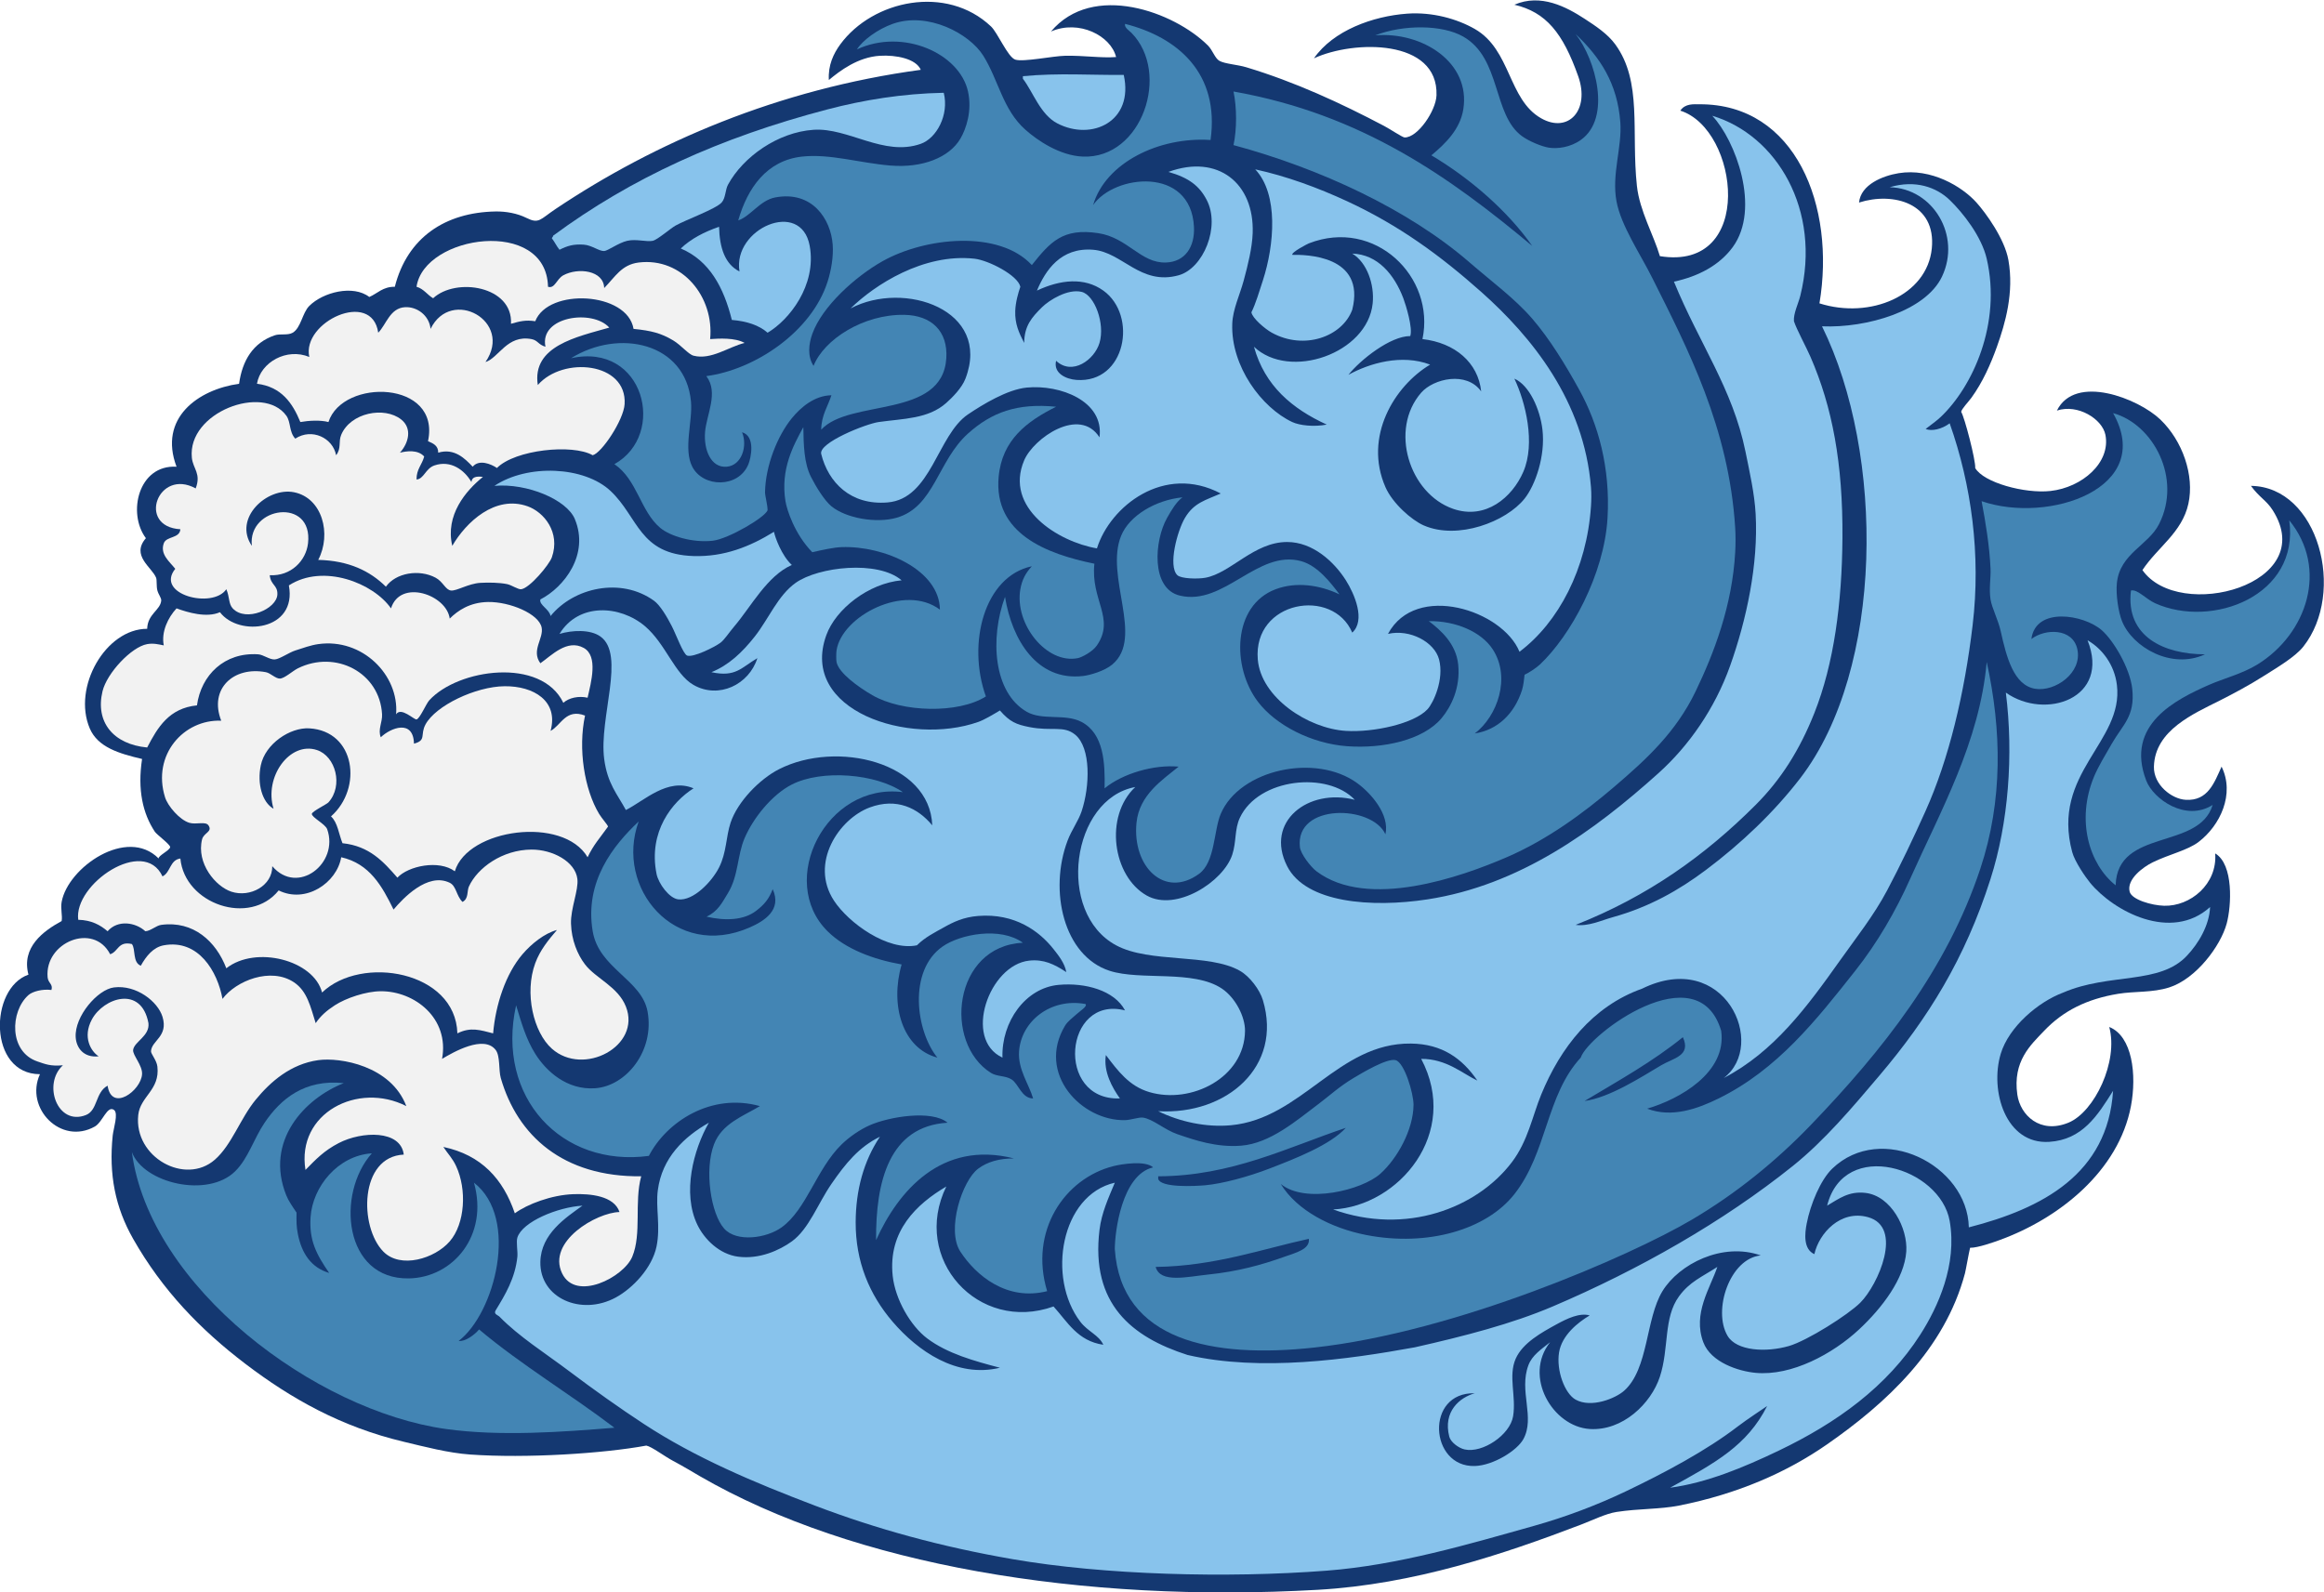 <?xml version="1.0" encoding="UTF-8" standalone="no"?>
<svg
   xmlns:dc="http://purl.org/dc/elements/1.1/"
   xmlns:cc="http://creativecommons.org/ns#"
   xmlns:rdf="http://www.w3.org/1999/02/22-rdf-syntax-ns#"
   xmlns:svg="http://www.w3.org/2000/svg"
   xmlns="http://www.w3.org/2000/svg"
   viewBox="0 0 793.4 543.787"
   height="543.787"
   width="793.4"
   xml:space="preserve"
   id="svg2"
   version="1.1"><defs
     id="defs6" /><g
     transform="matrix(1.333,0,0,-1.333,0,543.787)"
     id="g10"><g
       transform="scale(0.1)"
       id="g12"><path
         id="path14"
         style="fill:#143871;fill-opacity:1;fill-rule:evenodd;stroke:none"
         d="m 72.883,1582.6 c -18.621,70.37 38.055,111.81 85.004,137.31 2.449,13.93 -3.153,31.63 0,49.04 15.98,88.34 167.25,193.49 248.468,111.16 -1.835,7.14 29.489,21.35 29.426,29.42 -0.051,6.84 -34.289,31.74 -39.226,39.24 -30.953,46.92 -44.7,107.28 -32.7,186.35 -58.898,13.81 -113.496,30.01 -134.046,78.47 -44.735,105.5 40.816,255.05 147.125,255.01 1.039,37.92 33.363,47.38 35.961,71.92 0.757,7.12 -6.887,15.47 -9.805,26.16 -2.902,10.62 -0.863,26.59 -3.27,32.7 -10.582,26.83 -65.031,56.75 -26.152,101.35 -48.082,64.02 -19.27,188.88 78.457,183.08 -46.875,124.72 55.199,197.79 160.203,212.51 8.192,59.17 35.375,105.22 91.543,124.23 13.57,4.6 33.145,-0.86 45.774,6.55 21.332,12.53 24.488,50.69 42.5,68.65 35.378,35.29 112.363,54.77 153.668,22.89 21.335,9.17 34.535,26.5 65.387,26.16 32.12,126.29 129.08,190.7 258.28,192.89 26.57,0.45 55.66,-4.97 78.47,-16.35 32.73,-16.34 34.95,-4.05 75.19,22.89 253.9,170.02 570.27,306.9 935.05,356.36 -12.14,28.57 -63.57,38.44 -104.63,35.96 -56.31,-3.39 -102.4,-38.42 -130.77,-62.11 -2.27,37.74 11.77,67.54 29.42,91.54 83.38,113.36 271.78,153.56 385.79,45.77 17.44,-16.48 42.97,-78.53 62.12,-85 20.2,-6.82 96.34,9.19 127.51,9.8 49.36,0.99 91.92,-6.21 130.77,-3.26 -13.13,54.29 -94.84,96.8 -166.74,65.39 106.86,127.27 315.64,50.52 402.14,-35.97 11.93,-11.93 17.79,-32.83 29.42,-39.23 14.16,-7.8 45.8,-9.46 68.66,-16.35 124.36,-37.48 241.55,-91.57 353.09,-150.39 15.42,-8.13 46.96,-29.3 52.3,-29.43 33.77,-0.76 80.41,68.68 81.75,107.89 4.96,145.08 -211.88,142.07 -313.86,94.82 49.23,71.21 150.84,108.09 238.66,114.43 65.09,4.7 128.34,-13.52 173.28,-39.24 92.99,-53.21 85.03,-180.64 170.01,-228.85 69.63,-39.51 125.56,21.06 94.8,107.88 -39.16,110.69 -82.39,164.17 -163.46,183.1 67.6,29.38 133.39,-5.73 179.81,-35.97 28,-18.23 58.79,-38.49 78.47,-65.39 70.01,-95.7 40.56,-223.48 55.58,-362.91 6.87,-63.71 43.22,-126.43 58.84,-179.81 245.18,-39.59 202.85,325.21 52.32,372.71 12.46,18.89 34.86,16.28 49.04,16.35 246.71,1.18 349.09,-261.39 307.31,-510.03 129.9,-41.16 275.64,19.91 287.72,140.59 11.66,116.36 -98.83,145.67 -186.36,117.69 4.45,46.28 61.21,68.63 101.36,75.2 83.15,13.6 162.36,-33.95 199.43,-75.2 23.67,-26.35 72.05,-92.73 81.73,-147.11 14.86,-83.54 -8.01,-162.53 -29.42,-222.32 -15.77,-44.05 -36.42,-90.9 -65.39,-130.78 -7.33,-10.09 -24.87,-28.25 -26.16,-35.97 8.75,-13.75 37.62,-124.94 35.96,-143.85 21.15,-37.38 127.14,-66.15 192.9,-58.85 80.8,8.97 154.62,72.57 140.59,143.86 -7.94,40.31 -70.43,79.87 -124.24,62.12 47.05,94.66 208.54,30.96 264.83,-22.89 56.92,-54.46 87.84,-143.15 71.92,-215.78 -16.21,-73.96 -78.99,-111.4 -117.71,-170 94,-133.8 454.8,-36.87 333.49,153.65 -15.97,25.08 -34.24,32.66 -55.58,62.12 173,-2.21 244.17,-272.84 134.05,-411.94 -21.31,-26.91 -69.53,-54.94 -101.36,-75.2 -37.18,-23.67 -77.67,-45.17 -111.16,-62.12 -67.56,-34.17 -167.64,-76.3 -170,-170.01 -1.17,-46.21 45.01,-82.98 81.72,-85 56.5,-3.1 72.73,43.42 91.55,85 34.59,-70.42 -3.75,-150.86 -58.85,-192.89 -28.3,-21.61 -75.34,-31.59 -117.7,-52.31 -23.48,-11.49 -67.29,-43.19 -58.84,-75.19 5.41,-20.51 56.36,-35.09 88.27,-35.97 66.88,-1.84 136.68,55.02 130.78,134.04 47.76,-28.09 41.61,-135.13 29.42,-179.81 -15.61,-57.24 -78.08,-141.29 -147.13,-163.47 -42.89,-13.79 -88.96,-9.46 -130.76,-16.35 -80.31,-13.22 -141,-43.66 -189.63,-94.81 -34.34,-36.13 -80.93,-77.58 -68.66,-163.47 7.51,-52.59 58.22,-101.62 130.77,-71.93 66.88,27.37 128.68,157.1 104.63,245.21 59.22,-23.54 70.8,-122.42 55.58,-202.71 -31.52,-166.11 -183.37,-287.586 -336.75,-343.281 -11.99,-4.344 -55.73,-20.157 -75.19,-19.621 -3.47,-14.11 -11.17,-58.192 -13.09,-65.379 C 4980.27,621.523 4829.21,483.703 4679.44,379.453 4575.35,306.992 4449.17,252.059 4300.2,222.531 4250.61,212.695 4197.77,215.098 4140,206.172 4112.77,201.98 4078.75,185.059 4048.46,173.484 3851.64,98.301 3621.42,20.762 3374.96,6.738 2770.66,-27.625 2187.13,69.324 1792.58,297.715 c -17.69,10.246 -43.52,25.965 -68.65,39.238 -21.72,11.473 -55.09,36.777 -68.66,39.238 -109.53,-20.273 -307.47,-33.074 -451.18,-22.89 -56.14,3.984 -116.37,19.929 -170.01,32.695 -161.049,38.32 -288.998,110.84 -405.408,199.434 -115.356,87.793 -212.859,188.66 -287.699,320.402 -45.797,80.602 -62.61,164.668 -52.317,264.808 1.797,17.47 15.223,56.85 3.278,65.4 -17.344,12.41 -29.168,-31.31 -49.047,-42.5 -86.813,-48.9 -180.25,47.35 -140.582,134.04 -132.743,0.21 -130.266,220.17 -29.422,255.02 v 0" /><path
         id="path16"
         style="fill:#f2f2f2;fill-opacity:1;fill-rule:evenodd;stroke:none"
         d="m 416.168,1834.34 c 20.742,9.77 18.738,42.28 45.77,45.77 10.988,-116.69 177.628,-174.09 251.746,-81.74 69.425,-34.44 148.957,19.24 160.195,85.01 72.914,-16.45 104.629,-74.1 134.051,-134.04 23.61,28.02 87.06,96.27 143.85,68.65 17.14,-8.34 16.72,-33.49 32.69,-49.04 16.1,7.95 11.2,27.93 16.35,39.23 22.06,48.38 86.04,94.39 160.2,94.82 53.82,0.31 112.3,-30.41 117.7,-75.2 3.43,-28.5 -17.49,-75.53 -16.34,-114.43 1.21,-41.7 16.26,-78.88 35.96,-104.62 27.35,-35.75 84.37,-56.75 104.61,-107.89 40.03,-101.11 -108.48,-180.12 -189.61,-107.89 -47.21,42.01 -70.77,142.4 -42.51,219.05 12.46,33.78 33.52,59.13 55.58,85 -32.07,-8.52 -65.62,-35.59 -88.27,-62.12 -42.96,-50.3 -68.87,-128.77 -75.2,-202.7 -32.56,8.16 -57.04,17.18 -91.55,0 -4.55,159.83 -245.702,201.59 -346.55,104.62 -21.113,83.1 -169.824,121.34 -245.199,62.11 -26.375,69 -84.383,122.34 -166.746,111.17 -13.161,-1.78 -26.786,-15.43 -40.625,-16.34 -25.29,23.02 -70.512,30.15 -96.688,0 -18.762,16.12 -41.266,28.47 -75.195,29.41 -12.297,90.94 168.031,214.08 215.781,111.17 v 0" /><path
         id="path18"
         style="fill:#f2f2f2;fill-opacity:1;fill-rule:evenodd;stroke:none"
         d="m 419.438,2426.1 c -6.821,34.46 10.605,71.01 32.687,94.81 28.828,-10.5 77.055,-24.93 111.168,-9.81 48.387,-63.89 198.191,-47.46 176.547,68.65 88.402,57.03 216.801,5.66 261.54,-58.84 23.79,76.13 142.37,35.14 150.4,-26.16 20.29,20.19 51.16,41.75 98.08,42.5 55.42,0.89 130.29,-30.05 137.31,-65.38 5.62,-28.26 -27.38,-58.6 -3.26,-91.55 28.04,19.33 68.35,63.02 111.16,39.24 37.45,-20.8 18.76,-87.8 9.81,-127.51 -23.2,5.29 -48,-0.26 -62.13,-13.08 -56.52,117.61 -269.66,87.28 -343.28,6.54 -8.38,-9.18 -24.15,-47.23 -32.69,-49.04 -6.21,-1.31 -39.87,32.91 -52.31,13.08 7.99,100.7 -86.704,195.84 -199.443,179.81 -18.953,-2.69 -38.957,-9.95 -58.843,-16.34 -16.172,-5.2 -39.606,-21.91 -52.313,-22.89 -13.07,-1.01 -29.457,12.19 -42.5,13.08 -86.422,5.92 -146.332,-53.05 -156.933,-130.78 -71.387,-7.07 -100.723,-56.2 -127.504,-107.88 -87.012,8.18 -133.204,65.29 -114.43,143.85 11.101,46.46 73.863,113.75 114.43,120.96 15.898,2.83 28.375,-0.44 42.504,-3.26 v 0" /><path
         id="path20"
         style="fill:#4385b4;fill-opacity:1;fill-rule:evenodd;stroke:none"
         d="m 337.703,1128.14 c 29.781,-79.82 194.289,-119 264.817,-49.04 33.418,33.15 47.164,82.73 75.199,124.24 40.816,60.45 102.066,112 202.703,101.36 -100.063,-39.22 -203.258,-148.33 -147.125,-287.72 5.441,-13.5 14.922,-27.183 26.156,-43.894 -0.336,-23.789 -0.265,-35.859 3.266,-54.18 9.664,-50.168 34.215,-86.972 80.344,-100.422 -33.594,48.489 -51.543,84.231 -47.649,142.922 5.168,77.724 69.699,157.714 156.934,163.474 -92.012,-103.68 -72.098,-323.345 94.802,-320.4 113.45,2.004 204.74,110.333 166.75,245.21 117.33,-91.303 52.86,-335.256 -39.23,-405.413 17.07,-2.195 40.56,15.586 52.31,29.426 108.36,-91.074 233.31,-165.547 346.55,-251.738 -133.1,-10.988 -292.75,-22.676 -431.56,-3.274 -334.767,46.817 -758.513,363.407 -804.267,709.449 v 0" /><path
         id="path22"
         style="fill:#f2f2f2;fill-opacity:1;fill-rule:evenodd;stroke:none"
         d="m 501.172,2828.24 c 14.57,38.26 -6.891,50.06 -9.809,78.46 -11.984,116.48 182.883,189.5 241.934,107.89 12,-16.59 6.586,-41.27 22.887,-58.85 42.609,27.92 96.379,1.8 104.617,-42.5 13.996,17.64 5.512,34.26 13.078,52.31 23.84,56.84 110.656,73.37 153.661,39.23 28.21,-22.39 19.8,-59.32 -3.27,-85.01 16.83,4.1 45.77,8.46 62.12,-9.8 -5.35,-20.8 -19.91,-32.4 -19.61,-58.86 18.6,0.96 23.11,28.22 45.77,35.97 41.56,14.22 76.52,-11.12 94.81,-42.5 1.09,13.08 12.92,15.42 29.43,13.08 -43.81,-35.2 -97.02,-98.04 -78.47,-176.55 35.33,60.79 109.72,130.88 192.89,101.35 41.65,-14.78 84.69,-66.54 62.13,-130.78 -6.62,-18.8 -56.45,-78.76 -78.48,-81.73 -7.76,-1.05 -24.9,10.84 -35.96,13.08 -20.31,4.11 -47.15,4.47 -68.66,3.27 -30.22,-1.7 -61.08,-21.26 -75.19,-19.62 -14.19,1.65 -20.23,22.43 -39.23,32.7 -42.12,22.73 -102.12,12.71 -127.507,-22.9 -40.575,40.08 -94.575,66.73 -173.286,68.66 34.793,66.52 10.293,158.94 -62.113,173.29 -69.109,13.69 -156.422,-66.81 -107.891,-137.32 -11.5,101.2 157.415,125.41 143.856,6.53 -5.094,-44.63 -43.66,-84.76 -98.082,-81.73 2.758,-26.2 20.359,-24.82 19.609,-49.04 -1.133,-37.22 -80.715,-72.24 -114.422,-35.96 -11.007,11.84 -7.687,29.36 -16.343,49.04 -35.203,-51.46 -183.571,-13.22 -130.778,52.31 -14.984,18.83 -39.472,37.22 -29.425,65.38 6.683,18.75 40.738,11.88 42.5,35.97 -112.387,6.77 -57.165,157.49 39.234,104.63 v 0" /><path
         id="path24"
         style="fill:#f2f2f2;fill-opacity:1;fill-rule:evenodd;stroke:none"
         d="m 566.559,2233.2 c -31.852,81.54 31.679,140.05 114.425,124.24 11.914,-2.27 24.77,-16.71 35.965,-16.35 11.903,0.38 32.465,19.54 45.77,26.16 96.707,48.11 209.953,-10.7 215.781,-117.7 1.113,-20.36 -11.316,-39.09 -3.27,-58.85 25.6,24.67 83.46,46.78 85,-16.34 32.62,8.55 15.24,22.55 29.43,49.03 25.89,48.3 128.4,97.39 202.7,98.08 74.4,0.7 138.64,-37.69 117.7,-114.42 26.92,14.03 39.06,58.16 88.28,39.23 -18.25,-84.83 -1.84,-188.76 35.96,-251.74 7.11,-11.86 22.69,-28.85 22.88,-32.7 -21.95,-30.73 -36.66,-45.88 -52.3,-78.46 -62.38,106.42 -307.17,73.58 -340.02,-35.97 -40.75,30.27 -119.22,13.7 -147.13,-16.34 -35.484,40.79 -71.476,81.09 -140.582,88.27 -9.507,23.19 -12.253,53.13 -29.421,68.66 81.589,72.15 62.621,218.64 -55.582,225.59 -49.075,2.88 -112.809,-39.47 -124.235,-94.82 -9.68,-46.88 3.469,-94.76 32.695,-111.15 -24.945,81.42 41.59,173.38 111.157,150.38 47.972,-15.85 68.027,-91.3 29.429,-134.04 -4.574,-5.05 -41.929,-22.98 -42.507,-29.42 -0.786,-8.79 34.57,-26.15 39.23,-39.24 31.195,-87.42 -75.687,-170.86 -140.586,-94.81 0.594,-50.12 -56.848,-81 -104.617,-65.38 -40.824,13.34 -90.191,72.91 -75.191,134.04 4.21,17.17 27.769,19.29 16.343,35.97 -7.484,10.93 -31.324,1.22 -49.039,6.53 -24.664,7.4 -55.062,42.74 -62.121,65.39 -33.816,108.48 47.735,199.94 143.856,196.16 v 0" /><path
         id="path26"
         style="fill:#f2f2f2;fill-opacity:1;fill-rule:evenodd;stroke:none"
         d="m 658.102,3096.32 c 9.378,55.44 76.406,92.67 134.043,68.66 -19.75,89.61 160.457,173.69 176.55,62.12 20.825,21.17 29.938,63.2 68.655,65.38 30.3,1.72 61.78,-20.63 65.39,-55.57 52.81,107.9 212.87,19.62 140.58,-85.01 34.34,10.93 55.53,70.61 117.7,58.85 16.86,-3.19 16.83,-13.89 35.96,-19.61 -16.27,77.83 120.38,96.97 163.47,49.04 -82.62,-23.77 -198.65,-46.7 -183.07,-147.13 64.17,74.25 228.95,58.71 222.31,-49.04 -2.51,-40.62 -58.78,-125.21 -81.74,-130.77 -51.88,29.59 -199.02,14.11 -245.2,-32.7 -14.39,9.93 -45.77,23.14 -62.12,3.27 -19.51,20.39 -46.52,48.49 -88.27,35.96 0.06,18.59 -13.34,23.73 -26.16,29.43 33.31,155.94 -218.481,161.98 -255.009,49.04 -20.586,5.52 -50.964,3.75 -71.933,0 -20.309,49.44 -49.102,90.39 -111.156,98.08 v 0" /><path
         id="path28"
         style="fill:#f2f2f2;fill-opacity:1;fill-rule:evenodd;stroke:none"
         d="m 1403.52,3344.8 c 17.53,-5.76 21.73,19.96 39.23,29.42 38.15,20.62 103.43,12.51 104.63,-32.7 27.69,27.96 44.19,59.95 88.27,65.39 111.83,13.81 193.8,-88.45 183.08,-196.16 22.87,1.61 63.93,3.96 88.28,-9.81 -41.3,-10.12 -85.8,-44.31 -130.78,-32.69 -13.14,3.39 -31.77,27 -52.3,39.23 -30.66,18.26 -54.95,24.82 -101.36,29.43 -15.58,94.86 -218.14,105.82 -251.74,19.61 -25.18,3.84 -40.3,-0.35 -62.12,-6.54 5.27,96.58 -140.71,119.73 -199.43,65.39 -15.14,8.84 -23.87,24.09 -42.5,29.43 19.64,133.33 332.68,177.95 336.74,0 v 0" /><path
         id="path30"
         style="fill:#88c3ec;fill-opacity:1;fill-rule:evenodd;stroke:none"
         d="m 1266.21,2834.77 c 84.8,56.54 230.04,50.46 297.52,-13.08 71.59,-67.41 73.01,-162.41 212.5,-166.73 78.24,-2.44 144.51,24.13 205.97,62.11 2.9,-14.37 19.69,-61.06 45.77,-85 -63.2,-27.59 -104.58,-106.98 -147.11,-156.93 -13.95,-16.38 -25.67,-34.93 -35.97,-42.5 -15.35,-11.29 -69.61,-38.2 -85.01,-32.7 -10.04,3.59 -28.33,53.91 -39.23,75.2 -12.81,25.03 -30.27,54.2 -45.77,65.38 -84.93,61.29 -205.96,33.39 -264.82,-39.23 -3.32,18.09 -29.79,28.1 -26.15,42.5 60.8,31.23 126.11,115.18 88.27,205.98 -20.54,49.3 -121.37,92.38 -205.97,85 v 0" /><path
         id="path32"
         style="fill:#4385b4;fill-opacity:1;fill-rule:evenodd;stroke:none"
         d="m 2855.13,879.668 c 0,43.191 17.68,190.362 98.09,209.252 -19.77,18.17 -79.9,8.66 -101.36,3.27 -125.65,-31.58 -216.53,-166.682 -170.01,-320.401 -103.51,-26.164 -182.46,40.254 -222.31,101.344 -36.34,55.707 4.75,182.047 45.77,212.517 23.04,17.1 52.84,26.23 91.54,26.15 -185.83,47.21 -296.83,-84.26 -353.1,-209.241 -1.17,149.391 33.04,291.731 183.09,300.781 -40.34,33.68 -150.27,15.26 -199.43,-6.54 -25.19,-11.17 -52.11,-29.72 -71.93,-49.04 -64.38,-62.77 -89.62,-166.303 -153.66,-212.506 -39.12,-28.234 -115.46,-38.652 -147.12,-3.262 -34.14,38.145 -51.21,149.868 -26.15,215.768 20.37,53.62 74.46,72.12 117.69,98.08 -125.1,34.98 -239.36,-40.34 -284.43,-127.5 -222.76,-30.12 -392.65,149.34 -340.02,385.79 13.97,-45.97 25.44,-86.49 49.04,-124.24 28.04,-44.86 81.39,-93.51 153.66,-88.28 79.38,5.77 152.15,95.7 134.05,196.18 -14.83,82.2 -124.49,110.32 -140.59,205.97 -21.5,127.78 53.54,220.88 117.7,281.16 -61.76,-170 92.98,-355.44 284.44,-271.36 37.55,16.5 83.05,44.92 58.85,98.08 -9.72,-25.59 -21.62,-39.52 -42.51,-55.58 -31.5,-24.2 -78.72,-26.02 -126.8,-14.95 29.08,13.88 39.3,35.06 54.88,60.73 27.09,44.63 23.42,96.04 42.5,140.57 22.06,51.52 70.08,111.36 120.96,137.32 76.82,39.2 215.91,27.72 284.45,-19.62 -196.97,25.57 -323.21,-227.27 -192.9,-356.35 45.97,-45.55 117.18,-72.25 189.62,-85.01 -30.36,-105.3 2.44,-215.01 91.55,-238.67 -55.38,68.35 -75.25,222.26 13.08,284.44 44.96,31.65 148.03,51.73 205.96,9.81 -178.52,-8.48 -204.77,-256.22 -81.73,-333.47 15.18,-9.54 36.63,-6.7 52.31,-16.36 18.73,-11.52 25.67,-48.62 55.58,-49.04 -10.22,36.08 -39.39,74.17 -35.96,120.97 5.6,76.65 80.7,137.31 170.01,120.96 5.94,-5.71 -12.78,-17.04 -22.89,-26.15 -10.3,-9.28 -22.84,-18.42 -29.42,-29.42 -73.5,-122.85 42.52,-244.4 153.66,-241.94 14.52,0.33 35.64,7.93 45.77,6.54 25.51,-3.51 55.27,-31.15 88.27,-42.5 45,-15.48 100.78,-34.47 163.47,-29.43 74.18,5.97 141.43,64.18 199.42,107.89 27.38,20.63 51.44,43.34 88.28,65.39 22.68,13.57 86.25,51.68 107.89,45.78 22.46,-6.12 45.94,-85.18 45.78,-114.43 -0.38,-63.66 -41.7,-137.75 -85.01,-176.55 -46.81,-41.96 -192,-77.961 -255.02,-26.15 41.5,-68.432 130.3,-113.529 219.05,-130.787 157.72,-30.653 308.04,14.043 379.26,104.627 84.52,107.49 80.87,253.24 170.01,349.82 19.15,59.3 300,269.01 359.63,68.66 15.12,-107.24 -107.49,-175.54 -189.62,-199.44 63.57,-24.41 130.24,0.15 183.08,26.16 151.06,74.36 250.19,200.91 349.83,326.94 56.8,71.84 103.65,152.74 140.58,235.4 77.38,173.18 178.1,350.65 196.17,555.79 38.5,-174.92 41.57,-355.24 -16.35,-529.63 -85.57,-257.62 -250.01,-465.03 -434.84,-657.16 -87.76,-91.22 -189.81,-174.55 -304.05,-241.937 -158.16,-93.273 -605.01,-288.144 -967.51,-327.566 -259.7,-28.234 -494.54,16.992 -510.25,252.371 z m 104.62,-45.773 c 11.58,-42.579 81.71,-24.989 134.05,-19.606 75.82,7.801 136.8,24.508 196.15,45.77 28.38,10.156 65.62,19.05 62.12,45.773 -116.5,-25.187 -241.48,-70.199 -392.32,-71.937 z m 6.54,225.595 c 6.13,-23.53 95.74,-18.65 120.98,-16.36 43.55,3.99 108.87,21.53 163.46,42.52 67.26,25.86 156.28,60.82 196.16,104.61 -149.48,-50.17 -292.44,-123.57 -480.6,-124.22 0,-2.19 0,-4.37 0,-6.55 z m 1288.14,290.97 c 31.21,18.6 77.43,23.97 55.58,71.93 -76.33,-62.09 -165.2,-111.61 -251.75,-163.46 63.36,8.56 143.6,60.22 196.17,91.53 v 0" /><path
         id="path34"
         style="fill:#88c3ec;fill-opacity:1;fill-rule:evenodd;stroke:none"
         d="m 2417.04,3841.74 c 14.12,-56.81 -18.53,-116.53 -58.85,-130.78 -94.69,-33.44 -185.53,42.06 -274.64,35.97 -91.43,-6.25 -180.11,-69.1 -219.04,-140.58 -7.14,-13.1 -5.83,-34.17 -16.35,-45.78 -15.09,-16.64 -91.96,-44.39 -117.7,-58.84 -13.85,-7.78 -46.48,-36.62 -58.85,-39.23 -15.84,-3.36 -42.23,5.39 -65.38,0 -22.07,-5.16 -49.85,-25.78 -58.85,-26.16 -13.3,-0.57 -31.74,14.96 -52.31,16.34 -26.36,1.78 -41.47,-2.8 -62.12,-13.07 -7.4,8.94 -12.49,20.2 -19.61,29.42 0.61,2.65 3.27,3.26 3.26,6.54 198.48,146.72 426.64,251.31 702.92,323.67 91.77,24.04 192.21,40.53 297.52,42.5 v 0" /><path
         id="path36"
         style="fill:#88c3ec;fill-opacity:1;fill-rule:evenodd;stroke:none"
         d="m 1432.95,2455.53 c 48.84,80.45 155.24,73.86 219.05,19.61 52.87,-44.96 75.92,-122.83 124.23,-150.39 64.69,-36.91 142.28,1.14 163.47,68.65 -41.68,-24.42 -55.19,-49.41 -117.69,-35.96 43.94,17.79 78.42,49.97 111.15,91.54 35.58,45.19 58.89,104.81 104.62,137.32 58.01,41.23 210.4,58.58 271.36,6.53 -85.34,-7.99 -168.78,-73.84 -192.89,-140.58 -69.96,-193.69 212.3,-284.75 389.06,-222.32 16.08,5.68 37.4,18.61 55.58,29.43 25.36,-29.28 42.04,-35.91 75.2,-42.5 57.89,-11.51 87.94,5 117.69,-19.62 40.58,-33.59 37.76,-131.93 16.35,-196.17 -8.27,-24.79 -25.61,-47.75 -35.97,-75.19 -48.23,-127.79 -10.45,-295.29 107.89,-333.48 79.43,-25.63 214.84,3.56 287.71,-45.77 34.26,-23.2 59.18,-71.69 58.85,-107.89 -1.13,-120.08 -137.97,-188.77 -245.21,-156.94 -51.42,15.28 -79.65,53.38 -111.15,94.83 -6.7,-42.91 16.45,-83.64 35.96,-111.17 -166.44,-6.01 -143.14,265.36 13.08,225.59 -27.21,51.29 -101.86,71.57 -170.01,65.38 -85.05,-7.7 -146.74,-94.55 -143.85,-186.35 -101.5,47.05 -34.15,237.64 68.66,248.47 36.87,3.89 63.37,-8.78 94.81,-29.42 -3.97,22.92 -19.97,42.69 -32.7,58.86 -36.02,45.74 -98.77,92.42 -192.89,84.99 -37.76,-2.98 -63.77,-15.58 -88.27,-29.42 -21.32,-12.04 -47.55,-24.63 -68.66,-45.77 -74.83,-15.52 -175.17,57.32 -212.51,114.42 -62.91,96.19 12.72,209.31 91.54,238.68 68.98,25.69 123.58,-1.48 160.2,-45.77 -6.15,162.63 -245.3,218.66 -392.33,143.84 -50.03,-25.44 -106.46,-83.51 -124.23,-137.31 -11.91,-36.04 -10.02,-75.95 -29.43,-114.42 -18.51,-36.73 -66.19,-86.33 -104.62,-81.74 -23.02,2.74 -50.57,40.18 -55.57,65.38 -21.54,108.34 40.2,184.51 94.8,219.05 -66.46,27.95 -126.13,-31.9 -173.28,-55.58 -21.84,40.57 -47.25,67.32 -55.57,130.78 -13.83,105.37 55.65,267.47 -9.82,313.86 -26.17,18.56 -72.25,16.16 -104.61,6.55 v 0" /><path
         id="path38"
         style="fill:#4385b4;fill-opacity:1;fill-rule:evenodd;stroke:none"
         d="m 1462.38,3161.71 c 122.64,76.48 293.37,40.2 307.32,-111.16 4.59,-49.89 -20,-121.48 3.26,-166.74 27.65,-53.77 118.69,-55.43 143.86,6.54 6.43,15.85 18.7,71.66 -16.35,81.74 14.6,-35.17 -0.73,-85.04 -39.24,-88.28 -40.51,-3.42 -59.03,43.38 -55.57,88.28 3.48,45.17 35.61,101.43 3.27,143.85 124.43,16.44 269.41,113.19 310.59,241.93 9.19,28.76 15.33,64.22 13.08,94.81 -4.82,65.43 -52.36,138.81 -147.12,120.97 -39.28,-7.39 -63.24,-48.34 -94.82,-58.85 23.72,82.47 72.39,153.47 163.48,163.47 70.84,7.78 146.95,-16.24 225.58,-22.88 82.64,-6.98 151.53,20.62 179.82,68.65 15.01,25.5 30.5,71.74 19.61,120.98 -21.61,97.71 -166.3,162.74 -284.43,107.89 14.45,23.16 52.62,51.54 91.53,65.38 89.9,31.97 196.55,-24.74 232.13,-81.74 39.06,-62.55 49.63,-137.9 107.89,-189.62 30.55,-27.11 87.67,-66.24 147.13,-68.66 151.45,-6.16 225.62,214.2 124.23,317.14 -5.41,5.5 -18.35,12.8 -16.34,22.88 134.73,-34.09 242.88,-126.28 219.04,-297.51 -131.58,8.77 -268.97,-58.05 -300.78,-166.74 53.71,78.48 250.36,100.36 258.28,-55.58 2.59,-51.04 -22.45,-89.96 -71.92,-91.55 -64.7,-2.06 -97.52,63.78 -173.27,75.2 -90.69,13.68 -122.51,-22.17 -170.02,-81.73 -84.2,90.81 -273.17,71.39 -382.52,9.8 -68.74,-38.72 -154.47,-115.34 -179.81,-186.35 -9.02,-25.26 -12.95,-56.93 3.26,-81.74 26.9,68.04 127.97,132.46 232.13,130.78 70,-1.14 112.27,-41.93 107.89,-111.16 -9.85,-156 -247.54,-103.21 -320.39,-183.08 0.55,37.58 16.97,59.3 26.14,88.27 -43.27,-0.92 -78.12,-30.45 -101.35,-58.85 -36.74,-44.94 -67.53,-121.59 -68.65,-189.62 -0.14,-8.22 6.37,-32.33 6.54,-45.78 -5.06,-17.86 -100.25,-73.9 -140.59,-78.47 -51.24,-5.79 -108.77,11.7 -134.04,32.7 -51.19,42.54 -58.83,123.37 -117.7,163.47 135.54,75.77 76.19,312.93 -111.15,271.36 v 0" /><path
         id="path40"
         style="fill:#88c3ec;fill-opacity:1;fill-rule:evenodd;stroke:none"
         d="m 1743.54,3442.88 c 26.19,25.02 60.02,42.41 98.08,55.58 1.25,-54.34 15.26,-95.9 52.31,-114.43 -18.29,109.29 157.78,187.29 179.82,65.39 18.33,-101.43 -53.55,-190.57 -107.89,-222.32 -22.05,19.36 -53.32,29.5 -91.54,32.69 -20.93,83.69 -57.38,151.87 -130.78,183.09 v 0" /><path
         id="path42"
         style="fill:#4385b4;fill-opacity:1;fill-rule:evenodd;stroke:none"
         d="m 2057.4,2985.16 c 0.75,-46.07 1.7,-92.03 19.62,-127.5 12.71,-25.18 34.82,-60.92 52.3,-75.2 37.96,-31 115.33,-44.12 166.74,-29.43 97.01,27.72 105.21,145.99 183.09,215.79 60.25,53.98 125.09,78.56 225.59,68.65 -74.47,-37.3 -138.5,-84.6 -147.12,-179.81 -13.13,-144.93 122.19,-197.26 245.2,-222.32 -10.04,-93.3 53.9,-139.68 6.54,-209.25 -11.16,-16.39 -39.11,-30.73 -49.04,-32.69 -80.11,-15.81 -162.61,87.56 -147.13,176.55 4.17,23.88 13.35,41.41 29.43,58.85 -122.01,-25.82 -166.33,-197.82 -117.7,-333.48 -70.3,-44.77 -214.83,-41 -290.97,3.27 -36.35,21.14 -86.22,57.1 -91.54,85 -1.09,5.67 -0.92,23.31 0,29.43 13.09,87.87 174.56,172.64 264.82,104.62 -1.18,101.78 -142.38,163.94 -251.75,160.2 -19.46,-0.67 -48.35,-6.91 -75.19,-13.08 -45.11,46.15 -65.09,108.62 -68.66,130.78 -13.21,82.01 20.37,143 45.77,189.62 v 0" /><path
         id="path44"
         style="fill:#88c3ec;fill-opacity:1;fill-rule:evenodd;stroke:none"
         d="m 2178.37,3289.22 c 61.57,60.49 187,141.76 317.13,127.5 36.46,-3.99 111.54,-42.77 117.69,-71.92 -5.36,-15.43 -12.33,-39.71 -13.07,-62.12 -1.1,-33.11 9.52,-55.8 22.88,-81.74 0.52,43.45 18.65,64.75 45.77,91.54 18.49,18.26 66.19,47.84 101.36,39.24 33.12,-8.1 60.6,-81.11 45.77,-130.78 -12.91,-43.23 -69.73,-84.74 -111.16,-45.76 -7.63,-31.93 25.53,-47.14 52.31,-49.05 126.29,-9 157.41,165.17 68.66,228.86 -48.61,34.88 -110.48,28.04 -170.01,0 21.52,51.12 60.4,111.27 143.85,104.62 74.76,-5.96 121.35,-92.45 219.06,-65.39 63.28,17.53 107.48,124.53 71.91,192.89 -18.86,36.26 -45.72,56.93 -98.07,71.93 126.98,46.53 220.32,-29.33 215.77,-156.93 -1.33,-37.66 -12.24,-81.65 -22.88,-120.97 -10.21,-37.68 -28.09,-74.05 -29.42,-111.16 -3.92,-109.01 75.63,-215.17 153.65,-251.74 18.46,-8.65 55.23,-12.96 88.27,-6.54 -88.08,40.5 -158.48,98.72 -186.34,199.44 91.14,-86.63 290.91,-17.43 304.04,111.15 4.92,48.06 -14.48,104.78 -52.31,127.51 65.47,-2.2 107.93,-54.21 130.79,-114.43 6.43,-16.97 24.87,-76.71 17.74,-96.89 -50.98,0.22 -128.06,-61.17 -158.33,-99.27 53.68,29.68 136.2,53.99 209.24,26.16 -91.54,-54.79 -170.93,-184.6 -114.43,-313.87 18.22,-41.67 67.21,-84.63 98.08,-98.08 87.39,-38.08 211.36,9.61 258.29,68.65 27.36,34.44 53.6,108.95 45.76,176.56 -6.05,52.25 -33.53,114.08 -71.92,130.77 28.62,-59.97 54.55,-165.42 22.89,-238.67 -28.39,-65.66 -96.59,-123.75 -179.82,-94.81 -112.3,39.06 -164,203.08 -81.73,297.52 31.5,36.16 116.27,55.8 153.66,3.27 -7.81,73.98 -67.19,124.56 -150.4,134.04 33.58,158.88 -121.59,311.21 -290.98,245.21 -2.96,-1.16 -45.02,-22.52 -42.5,-29.43 33.44,0.6 188.89,-0.38 153.66,-140.58 -25.23,-68.77 -122.89,-104.57 -205.96,-58.85 -17.68,9.72 -50.13,37.42 -52.32,52.31 10.26,19.85 21.31,56.68 29.43,81.73 29.25,90.33 40.65,220.6 -19.62,284.44 79.54,-17.32 160.17,-46.85 235.4,-81.73 133.82,-62.07 238.94,-139.39 343.29,-232.13 129.7,-115.29 263.34,-279.95 281.16,-500.22 1.31,-16.16 1.02,-33.7 0,-49.04 -10.59,-160.01 -83.33,-297.84 -183.09,-372.71 -43.05,106.28 -265.54,178.82 -336.75,45.77 56.19,12.96 119.11,-20.88 130.79,-65.39 13.42,-51.12 -14.45,-111.24 -29.43,-127.5 -34.39,-37.37 -138.99,-59.96 -209.24,-55.58 -97.5,6.08 -217.63,85.81 -225.59,183.08 -12.34,150.68 192.22,185.54 241.93,68.66 34.75,31.46 5.89,98.89 -16.34,134.04 -30.12,47.63 -84.86,98.09 -150.39,98.09 -85.14,0 -143.92,-79.37 -209.23,-91.54 -19.8,-3.69 -62.35,-2.63 -71.94,6.53 -24.57,23.48 0.03,114.53 19.62,147.12 23.3,38.79 52.21,44.8 91.53,62.12 -145.15,76.76 -283.54,-32.77 -317.12,-140.58 -99.91,17.07 -238.17,103.86 -186.36,225.59 24.21,56.85 141.84,138.84 192.9,58.85 12.4,92.95 -100.99,135.81 -186.35,127.5 -49.8,-4.85 -112.99,-43.43 -150.4,-68.65 -78.67,-53.05 -94.04,-216.32 -205.97,-225.59 -94.76,-7.86 -152.05,51.52 -170,124.23 -7.13,28.87 114.77,77.15 147.11,81.74 63.46,9.01 127.01,7.7 173.28,49.04 14.79,13.22 39.68,37.74 49.04,62.12 67.62,176.1 -156.89,252.66 -294.24,179.82 v 0" /><path
         id="path46"
         style="fill:#4385b4;fill-opacity:1;fill-rule:evenodd;stroke:none"
         d="m 2573.96,2550.33 c 17.74,-109.87 81.81,-216.11 199.44,-202.7 17.99,2.05 55.16,12.71 75.2,29.42 82.41,68.77 -20.06,225.81 22.88,330.21 20.96,50.97 87.32,91.07 156.93,98.09 -15.45,-11.42 -27.19,-31.15 -39.23,-52.32 -32.95,-57.92 -42.33,-181.57 32.68,-199.43 113.39,-26.97 199.03,118.84 310.6,88.28 42.93,-11.76 76.99,-57.17 98.09,-85.01 -51.48,24.28 -111,32.82 -163.48,13.08 -111.23,-41.85 -112.51,-199.41 -45.77,-287.7 46.06,-60.95 138.19,-107.84 228.86,-114.44 91.73,-6.67 194.59,15.34 241.93,71.92 23.86,28.52 48.69,77.18 42.5,137.32 -5.47,53.26 -44.53,87.96 -75.19,111.16 69.29,0.99 134.44,-27.52 163.47,-71.92 47.41,-72.51 12.01,-171.72 -45.77,-215.78 59.2,9.14 101.53,51.03 120.96,111.16 3.28,10.1 5.74,29.57 6.55,39.23 10.68,4.69 30.4,17.85 39.23,26.15 78.04,73.38 165,230.51 173.27,375.98 7.33,128.86 -24.23,240.26 -71.92,326.94 -36.3,65.96 -76.47,131.46 -120.97,183.09 -44.11,51.19 -104.69,95.69 -160.2,143.85 -156.4,135.71 -383.16,241.02 -604.84,300.79 8.79,41.11 8.62,96.07 0,137.32 328.66,-58.23 554.16,-219.6 765.04,-395.6 -62.07,88.31 -157.14,171.97 -258.28,232.12 36.05,30.05 73.45,66.37 81.74,117.7 19.39,120.33 -105.2,199.68 -225.59,189.63 72.08,27.85 171.38,27.79 225.59,-3.28 97.5,-55.86 74.77,-200.08 150.38,-255 17.19,-12.5 49.38,-26.32 68.67,-29.43 21.33,-3.45 54.58,0.4 81.73,19.62 79.65,56.38 38.33,206.19 -13.08,271.35 63.31,-60.1 106.78,-126.31 114.43,-225.58 4.91,-63.68 -22.61,-133.48 -9.81,-202.7 11.52,-62.33 60.61,-134.35 91.54,-196.17 91.25,-182.32 196.56,-384.02 212.51,-640.8 1.2,-19.4 1.18,-41.02 0,-62.12 -7.59,-137.05 -54.49,-258.99 -101.35,-356.36 -50.22,-104.38 -125.19,-173.45 -209.24,-245.21 -78.51,-67.03 -170.79,-134.93 -274.62,-179.81 -116.61,-50.4 -356.22,-135.06 -487.15,-35.97 -15.01,11.38 -40.6,44.59 -42.5,62.12 -12.26,112.81 185.11,108.05 219.05,32.7 11.4,50.67 -37.19,105.32 -71.92,130.78 -106.22,77.79 -301.42,35.51 -349.84,-78.47 -18.18,-42.81 -14.19,-123.56 -55.57,-153.67 -88.44,-64.33 -171.31,18.6 -160.2,130.78 7.15,72.15 66.96,110.09 107.9,143.85 -63.56,5.82 -143.42,-17.61 -189.63,-55.58 1.37,64.88 -1.85,139.86 -58.85,170.01 -42.16,22.3 -100.27,2.96 -140.58,26.16 -85.57,49.25 -94.58,188.24 -55.59,294.24 v 0" /><path
         id="path48"
         style="fill:#88c3ec;fill-opacity:1;fill-rule:evenodd;stroke:none"
         d="m 2619.73,3877.7 c 0,2.19 0,4.37 0,6.54 90.49,8.75 176.43,2.42 258.29,3.28 26.46,-119.34 -81.81,-169.93 -170.01,-124.24 -43.79,22.68 -62.19,80.63 -88.28,114.42 v 0" /><path
         id="path50"
         style="fill:#88c3ec;fill-opacity:1;fill-rule:evenodd;stroke:none"
         d="m 2907.45,2063.19 c -79.92,-75.28 -57.75,-228.74 29.42,-277.89 74.95,-42.26 196.29,35.01 219.05,104.61 11.1,34.01 5.44,64.73 19.61,94.82 47.72,101.34 224.35,119.68 294.24,45.77 -119,30.82 -231.21,-55.82 -173.27,-170.01 47.86,-94.35 216.36,-107.05 359.63,-85 235.08,36.17 426.14,174.65 591.76,323.67 76.71,69.01 143.87,164.38 183.09,274.63 41.89,117.76 72.56,259.5 65.38,389.05 -2.88,52.1 -15.18,106.43 -26.15,160.21 -32.85,160.98 -117.77,275.32 -183.09,434.82 62.57,13.55 116.31,41.82 150.4,88.28 72.86,99.34 6.59,274.6 -52.31,336.74 165.24,-49.55 280.22,-241.35 225.58,-460.98 -5.11,-20.52 -17.99,-45.71 -16.35,-65.39 7.61,-22.72 31.1,-65.29 42.5,-91.54 55.56,-127.7 83.16,-271.91 81.74,-464.25 -1.22,-165.67 -21.49,-320.82 -71.92,-447.91 -37.76,-95.18 -86.03,-171.03 -150.4,-235.4 -129.63,-129.62 -276.06,-234.31 -460.98,-307.32 33.1,-4.31 64.83,11.28 94.82,19.61 93.26,25.94 168.86,68.66 238.66,120.97 90.65,67.97 175.3,148.56 241.93,235.39 214.6,279.7 217.15,829.43 55.59,1157.37 114.82,-4.71 265.59,39.34 307.32,127.51 49.53,104.68 -22.79,225.93 -134.05,228.86 65.89,19.6 119.81,-0.09 153.66,-32.7 33.96,-32.69 81.55,-93.12 94.82,-150.39 38.49,-166.09 -36.15,-328.24 -117.71,-405.4 -7.2,-6.81 -19.65,-16.76 -38.68,-30.8 15.21,-6.44 41.08,-0.91 61.57,14.46 55.73,-157.84 80.21,-336.42 58.85,-516.57 -20.91,-176.34 -60.79,-343.48 -120.98,-477.34 -31.67,-70.46 -63.28,-136.92 -98.07,-202.7 -33.75,-63.82 -79.29,-121.1 -120.96,-179.82 -84.25,-118.7 -168.63,-233.56 -297.52,-300.78 112.82,85.49 2.36,332.37 -209.25,228.86 -126.86,-45.2 -208.77,-150.79 -258.27,-271.36 -22.29,-54.23 -33.75,-118.75 -75.21,-173.28 -89.85,-118.232 -271.25,-187.51 -457.7,-120.967 168.16,8.684 326.27,195.577 225.59,385.797 64.88,0.47 107.27,-38.62 143.84,-55.58 -38.38,56.06 -89.63,93.87 -170,94.81 -187.2,2.2 -279.2,-192.18 -460.99,-209.25 -64.12,-6.01 -131.91,9.18 -186.35,35.96 175.35,-10.06 319.14,114.42 268.09,284.45 -7.99,26.62 -33.38,60.66 -58.85,75.19 -79.66,45.45 -230.53,18.77 -317.13,65.39 -154.58,83.21 -114.66,375.23 49.05,405.4 v 0" /><path
         id="path52"
         style="fill:#4385b4;fill-opacity:1;fill-rule:evenodd;stroke:none"
         d="m 5411.8,3021.13 c 103.2,-28.51 177.09,-167.52 117.69,-284.44 -27.71,-54.56 -99.82,-75.02 -107.9,-150.39 -3.13,-29.4 3.7,-74.57 13.09,-98.09 26.69,-66.8 126.78,-124.8 212.51,-85 -104.61,0.09 -203.87,45.15 -189.62,163.47 16.78,3.99 37.92,-21.83 62.12,-32.7 145.66,-65.38 370.22,19.1 343.28,212.52 100.92,-123.75 45.9,-290.77 -81.74,-369.45 -38.5,-23.73 -86.5,-35.62 -124.23,-52.3 -82.74,-36.57 -215.83,-101.29 -160.2,-245.21 18.28,-47.29 101.02,-106.02 170,-62.12 -34.81,-116.67 -244.12,-58.83 -248.47,-205.96 -68.23,54.21 -101.33,166.84 -55.58,277.88 10.86,26.36 30.26,57.95 45.77,85.02 27.96,48.77 60.05,69.94 52.31,140.58 -5.72,52.29 -47.53,123.56 -78.45,150.39 -45.96,39.87 -168.91,60.41 -179.83,-22.89 35.18,27 105.89,28.5 117.7,-26.15 13.13,-60.74 -57.09,-109.53 -107.89,-101.35 -55.32,8.9 -73.81,82 -88.28,147.12 -6.65,29.95 -22.7,59.74 -26.15,81.73 -4.32,27.56 1.02,55.37 0,78.47 -2.56,58.29 -12.84,120.3 -22.88,173.28 172.25,-59.27 445.27,33.6 336.75,225.59 v 0" /><path
         id="path54"
         style="fill:#f2f2f2;fill-opacity:1;fill-rule:evenodd;stroke:none"
         d="m 131.73,1543.36 c 4.614,15.38 -8.429,17.06 -9.812,32.69 -7.875,89.43 117.602,141.55 160.199,58.85 20.836,6.42 20.156,34.34 55.586,26.15 10.195,-12.62 1.188,-46.95 22.887,-55.57 13.84,24.77 31.949,47.37 58.848,52.31 89.039,16.33 137.765,-67.5 150.386,-137.31 34.571,46.57 123.699,82.2 183.09,42.5 34.094,-22.8 42.238,-62.69 55.578,-104.62 12.332,18.37 28.051,32.18 49.043,45.77 28.656,18.55 79.598,35.76 117.695,35.97 86.61,0.44 176.06,-69.03 156.94,-173.28 29.33,17.56 107.03,62.14 137.31,22.88 11.88,-15.4 7.34,-52.03 13.07,-71.93 42.45,-147.39 159.27,-253.92 359.64,-251.73 -18.2,-66.392 1.66,-147.161 -22.89,-205.981 -22.07,-52.891 -144.83,-115.93 -179.81,-42.5 -38.91,81.66 88.39,155.703 147.12,156.933 -13.98,41.748 -74.79,47.188 -117.7,45.768 -56.48,-1.87 -118.87,-25.865 -150.39,-49.049 -29.84,87.869 -85.84,149.559 -183.09,170.019 12.25,-18.48 23.32,-28.88 32.7,-49.04 27.79,-59.76 23.16,-147.249 -16.35,-192.901 -38.19,-44.144 -125.91,-71.086 -170.007,-26.156 -62.187,63.371 -61.519,243.217 52.307,248.477 -7.65,63.68 -107.498,60.29 -166.736,29.43 -37.871,-19.74 -57.801,-41.03 -85.004,-68.66 -23.633,145.71 134.441,226.64 258.28,163.46 -39.19,103.6 -169.804,125.5 -225.593,117.71 -70.281,-9.83 -122.113,-54.92 -160.191,-101.36 -39.691,-48.39 -61.141,-115.57 -104.625,-153.65 -75.809,-66.4 -207.691,6.02 -196.164,114.42 5.117,48.13 55.941,63.92 49.043,124.24 -1.836,16 -16.703,32.47 -16.348,39.23 1.449,27.61 44.906,37.53 29.426,88.28 -11.887,38.93 -66.949,82.32 -124.234,75.19 -42.094,-5.24 -101.266,-74.15 -98.086,-127.51 1.597,-26.88 19.914,-53.13 58.847,-49.04 -19.238,12.23 -42.07,48.54 -17.375,94.49 29.801,55.44 126.606,88.29 144.879,-9.48 3.645,-33.24 -36.683,-47.41 -39.226,-68.66 -1.598,-13.31 24.3,-39.47 22.882,-62.12 -2.644,-42.15 -77.902,-97.74 -88.273,-29.43 -31.695,-16.86 -24.969,-63.21 -55.582,-75.19 -73.191,-28.64 -111.516,79.62 -58.852,127.5 -32.015,-3.01 -45.722,3.17 -65.382,9.81 -73.172,24.79 -70.102,127.98 -22.883,170.02 10.469,9.32 35.922,16.04 58.847,13.07 v 0" /><path
         id="path56"
         style="fill:#88c3ec;fill-opacity:1;fill-rule:evenodd;stroke:none"
         d="m 1491.8,990.832 c -42.49,-30.578 -106.39,-72.004 -107.89,-143.852 -1.94,-92.878 104.32,-139.433 192.89,-91.542 44.02,23.8 93.33,76.125 104.63,130.781 10.55,51.094 -2.48,99.758 3.26,143.851 10.88,83.49 66.75,136.75 130.77,173.27 -39.48,-69.18 -68.81,-179.93 -29.41,-261.551 17.51,-36.289 55.71,-75.441 104.61,-81.73 54.29,-6.981 105.7,16.359 137.31,39.23 43.66,31.582 66.49,96.492 101.35,147.131 36.04,52.33 70.58,94.85 124.24,120.96 -41.76,-62.48 -61.85,-136.88 -62.11,-219.048 -0.33,-100.715 34.9,-185.219 94.8,-255.012 63.82,-74.336 163.34,-144.679 274.64,-117.695 -65.44,17.168 -134.56,36.141 -186.36,75.195 -42.73,32.219 -81.95,100.399 -88.28,160.196 -12.14,115 61.29,184.011 137.32,228.864 -90.63,-185.173 81.55,-376.216 274.63,-307.321 35.69,-39.52 61.76,-88.633 127.51,-98.094 -11.49,25.117 -39.52,33.59 -58.85,58.855 -86.01,112.403 -50.38,324.57 88.27,356.37 -16.3,-39.23 -33.95,-77.299 -39.23,-120.979 -22.9,-189.422 82.41,-274.523 225.58,-320.402 186.38,-43.133 410.94,-11.532 581.95,19.621 127.18,28.711 248.62,60.097 353.1,104.629 220.66,94.011 436.69,217.031 614.64,359.631 82.42,66.04 153.44,150.89 222.33,232.11 123.65,145.82 218.94,298.37 284.43,503.5 45.84,143.59 59.33,317.56 39.24,477.33 100.79,-71.32 268.79,-15.24 209.24,134.05 37.31,-21.47 68.86,-62.28 75.18,-114.43 17.8,-146.58 -169.19,-225.02 -114.42,-428.29 6.49,-24.08 33.16,-63.09 45.77,-78.47 59.47,-72.52 207.31,-152.54 307.33,-62.12 -2.13,-47.43 -29.59,-92.91 -58.85,-124.23 -69.97,-75.68 -198.35,-43.7 -317.13,-94.82 -64.36,-23.89 -139.47,-88.01 -160.21,-156.93 -28.47,-94.64 12.55,-232.78 124.25,-225.59 84.63,5.45 123.49,66.9 163.47,130.78 -13.83,-212.85 -180.34,-301.369 -369.44,-349.826 -3.47,160.336 -224.82,270.636 -349.83,150.396 -29.99,-28.85 -55.92,-91.478 -65.39,-140.591 -4.83,-25 -9.39,-65.422 19.62,-78.457 11.94,53.75 67.26,114.285 137.31,94.804 91.71,-25.496 26.01,-173.429 -19.62,-219.054 -31.06,-31.063 -135.81,-97.508 -183.08,-111.149 -57.74,-16.66 -133.73,-13.07 -156.94,26.149 -38.57,65.246 5.92,198.457 85.01,205.98 -98.2,34.684 -209.15,-21.848 -251.74,-91.543 -43.35,-70.941 -35.27,-199.035 -98.09,-255.023 -22.25,-19.832 -84.08,-45.067 -124.23,-22.879 -27.84,15.39 -49.99,74.636 -42.5,120.965 7.19,44.464 48.8,77.14 78.46,94.816 -25.66,7.461 -58.16,-8.125 -85,-22.879 -37.34,-20.551 -86.62,-47.168 -104.62,-88.285 -19.42,-44.344 1.84,-95.965 -6.53,-147.125 -7.9,-48.195 -78.91,-95.375 -124.25,-85 -16.1,3.68 -35.71,19.012 -39.23,32.695 -16.54,64.41 26.73,100.516 65.39,111.16 -127.84,3.418 -116.32,-189.902 0,-186.355 47.08,1.434 108,39.226 124.24,68.652 30.84,55.895 -11.93,123.301 13.06,189.629 9.65,25.563 32.45,40.348 55.59,58.856 -69.35,-87.305 6.4,-216.231 101.35,-222.325 84.4,-5.421 157.23,65.079 179.81,134.043 23.97,73.153 8.61,150.684 49.05,205.977 27.1,37.043 57.64,49.102 98.08,75.184 -18.57,-54.899 -63.51,-119.442 -35.97,-192.879 19.43,-51.797 90.42,-74.407 134.05,-78.477 92.6,-8.621 198.03,48.934 264.82,111.164 59.75,55.652 116.12,130.633 120.97,199.43 4.18,59.23 -38.26,142.707 -104.62,150.387 -42.84,4.98 -68.01,-15 -98.09,-32.688 43.65,174.058 289.84,97.558 313.87,-39.242 19.69,-112 -30.15,-220.516 -75.2,-290.977 -85.48,-133.672 -213.9,-226.14 -362.9,-297.508 -89.57,-42.89 -184.72,-82.449 -277.91,-94.804 116.53,63.965 197.19,107.957 248.49,209.238 -8.84,-6.297 -50.81,-33.574 -75.2,-52.316 -80.23,-61.629 -187.04,-118.739 -287.71,-166.727 -72.7,-34.668 -153.13,-65.226 -235.39,-88.281 -165,-46.242 -345.82,-100.266 -529.65,-114.422 -255.07,-19.66 -570.45,-11.105 -804.25,29.422 -183.61,31.816 -347.9,76.922 -506.77,137.316 -156.78,59.59 -306.74,123.094 -438.09,209.235 -62.94,41.273 -126.94,86.859 -189.62,134.043 -63.54,47.824 -130.15,89.66 -179.82,140.586 -4.02,4.121 -15.89,6.425 -9.81,16.351 24.31,39.715 49.97,82.359 55.58,137.313 1.32,12.929 -3.53,37.839 0,49.043 12.77,40.535 102.97,77.89 166.74,81.73 v 0" /></g></g></svg>